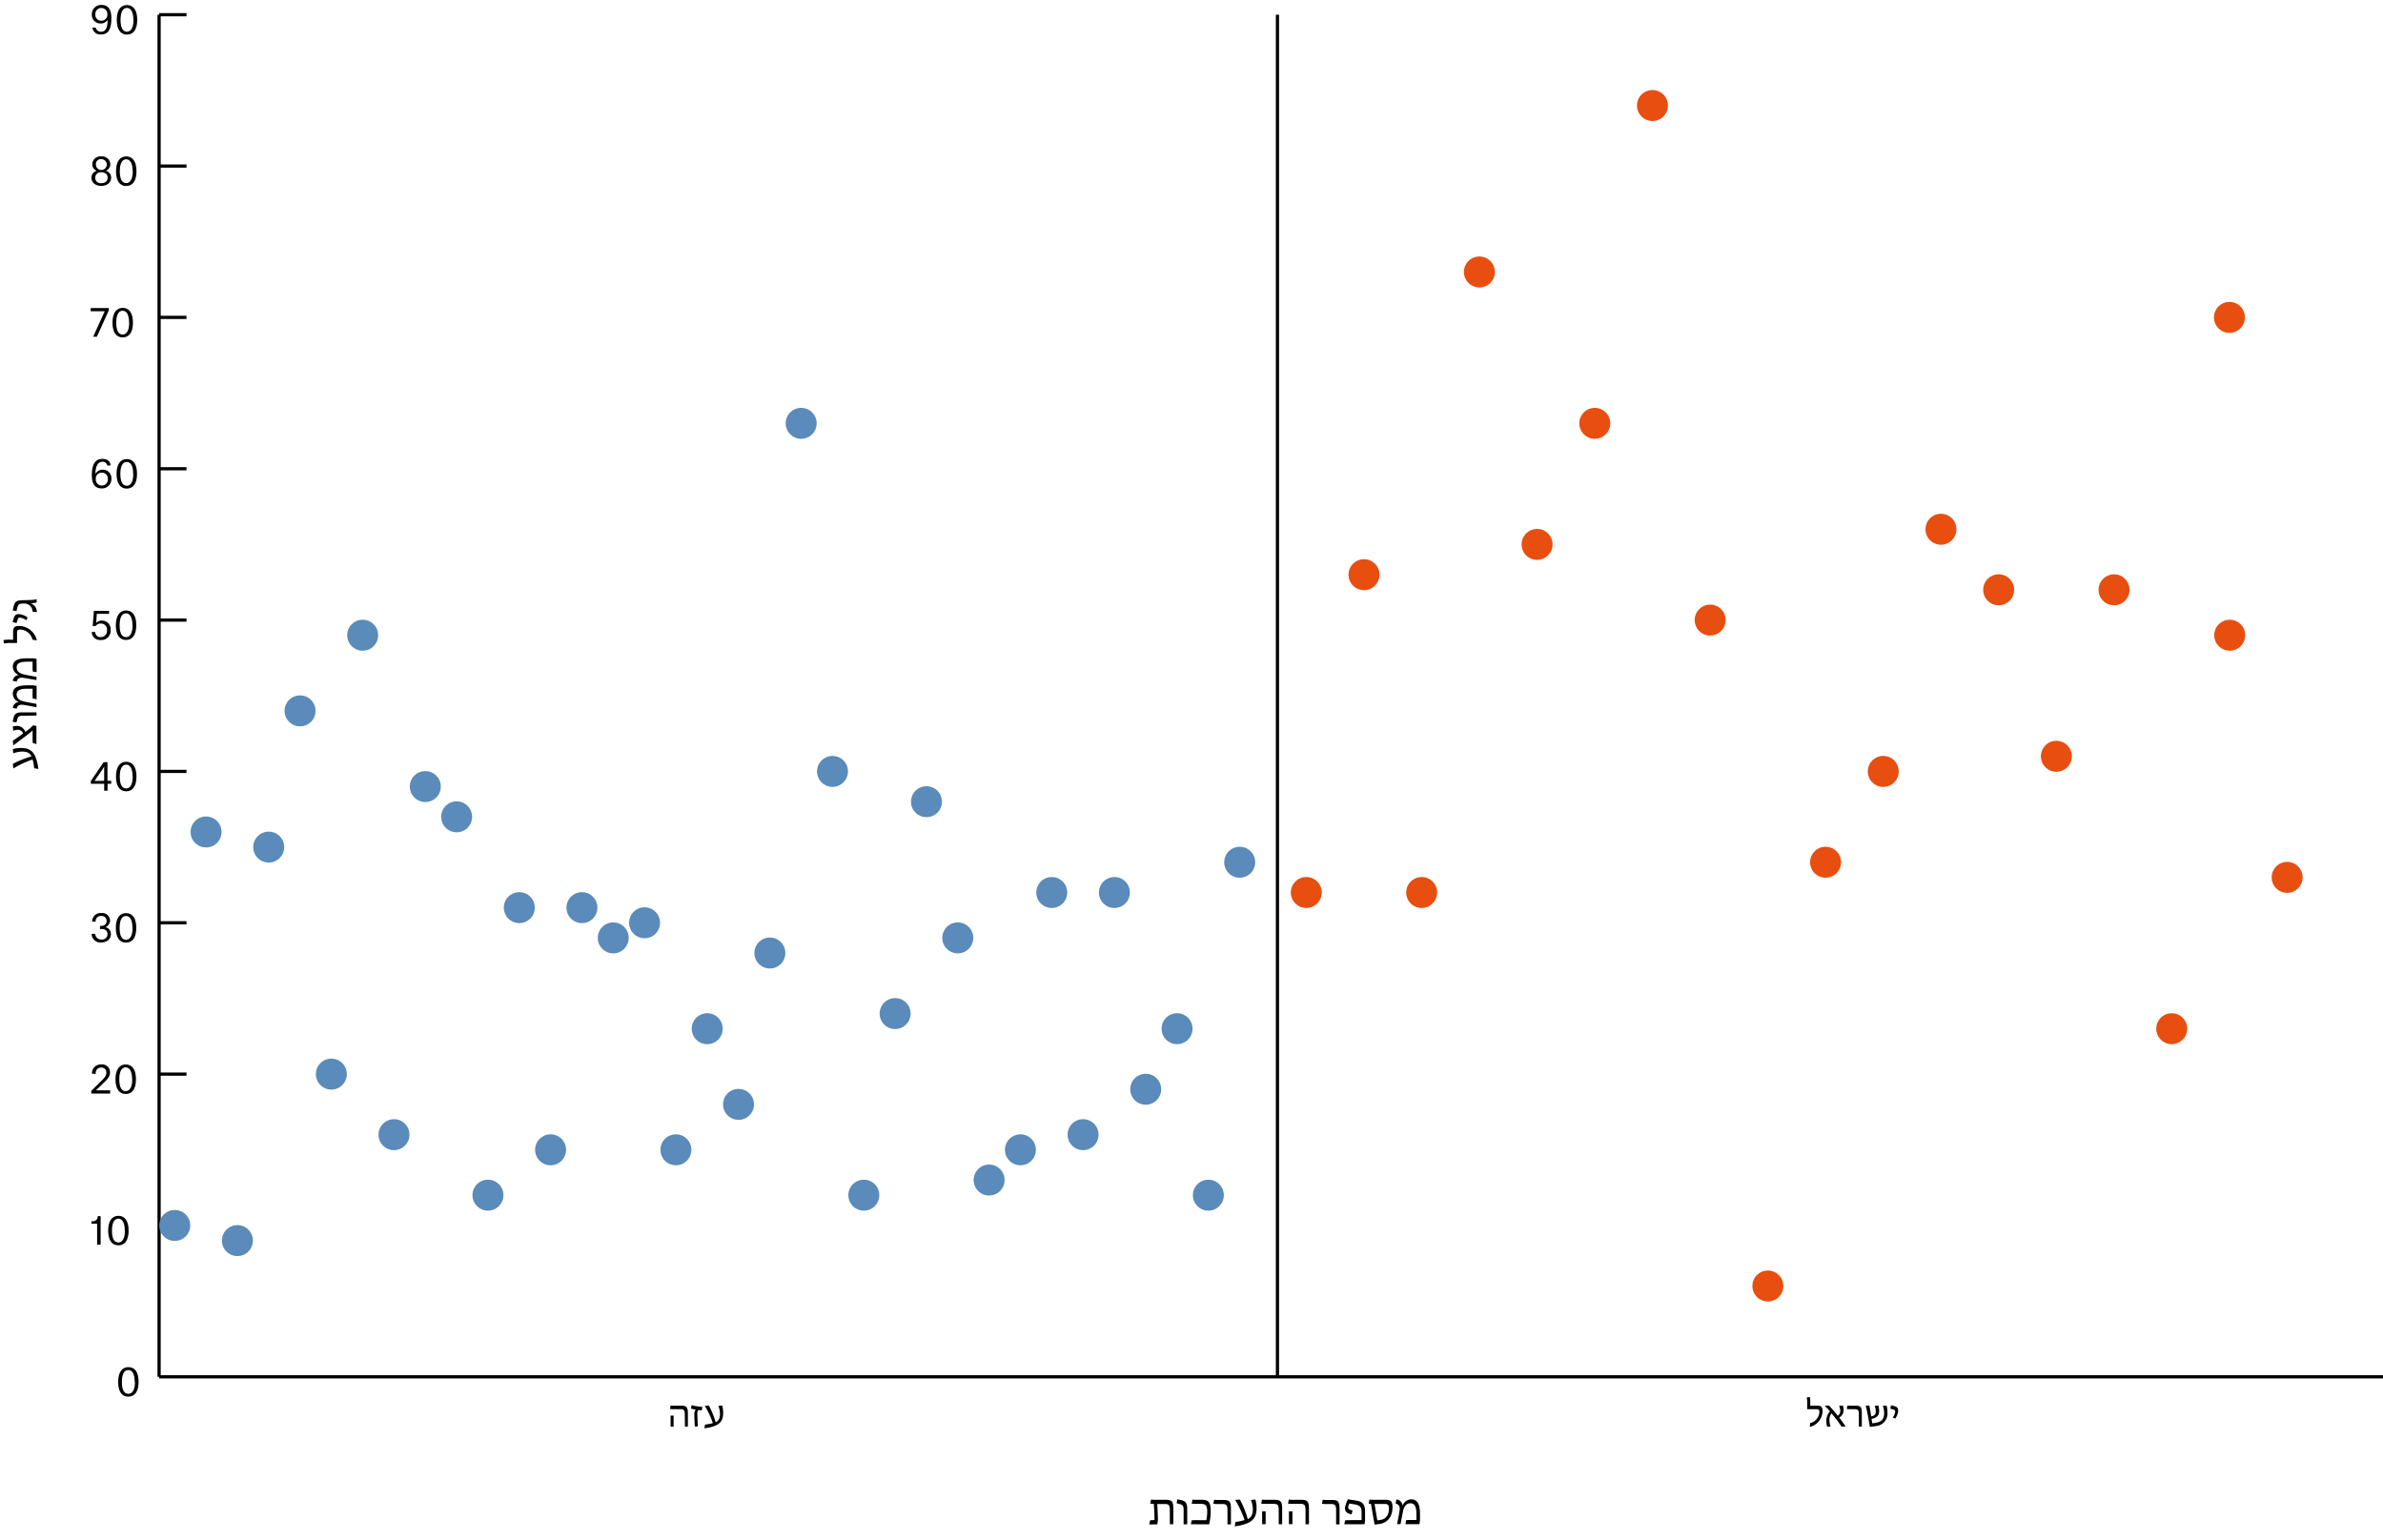 <svg id="Layer_1" data-name="Layer 1" xmlns="http://www.w3.org/2000/svg" viewBox="0 0 742.91 480.14"><title>average-age-of-civilian-casualties-per-harm-event-gaza-and-israel-may-2021-he</title><path d="M358.56,474.09a5.43,5.43,0,0,1,1.15-.07h.21c0-1.36-.13-4.17-.22-5.07h-.05a4.1,4.1,0,0,1-1.06-.1l.25-1.23a17.39,17.39,0,0,0,2.2.06h2.3c2.06,0,2.45.49,2.45,2.88v4.74H364.7V471c0-1.38-.16-2-1.46-2h-2.47c.07.9.23,4.1.21,5.08l-.19,1.27h-1.11a13.17,13.17,0,0,0-1.39.05Z"/><path d="M369,470.91c0-1.2-.14-1.64-1.23-1.9a9.09,9.09,0,0,1-.95-.27l.23-1.23a5.32,5.32,0,0,0,1,.22c1.57.34,2.07.86,2.07,3v4.59H369Z"/><path d="M371.51,474.08a18,18,0,0,1,1.91-.05h2.67a14.93,14.93,0,0,0,.27-2.6c0-1.88-.42-2.48-1.95-2.48h-1.29a10,10,0,0,1-1.61-.08l.25-1.25a12.67,12.67,0,0,0,1.75.06h1.17c2.31,0,2.76,1,2.76,3.64a18.64,18.64,0,0,1-.47,4h-3.85a17.22,17.22,0,0,0-1.85,0Z"/><path d="M382.67,471c0-1.38-.15-2-1.47-2h-1.39a8.87,8.87,0,0,1-1.55-.08l.24-1.25a14.54,14.54,0,0,0,1.94.06h.87c2.05,0,2.44.49,2.44,2.88v4.74h-1.08Z"/><path d="M388,474a31.15,31.15,0,0,0-2.93-6.28l1.48-.12A30.69,30.69,0,0,1,389,473.7c1-.44,1.58-1.35,1.58-3.07a8.37,8.37,0,0,0-.59-2.89l1.39-.14a9,9,0,0,1,.36,2.67c0,2-.52,3.67-2.81,4.69a15.47,15.47,0,0,1-4,1l.23-1.37A15,15,0,0,0,388,474Z"/><path d="M398.65,471.12c0-1.55-.15-2.17-1.46-2.17h-2.38a9.69,9.69,0,0,1-1.61-.08l.23-1.25a14.54,14.54,0,0,0,1.94.06h1.92c2,0,2.43.57,2.43,2.87v4.75h-1.07Zm-5.17.17h1.09v4h-1.09Z"/><path d="M407,471.12c0-1.55-.15-2.17-1.46-2.17h-2.38a9.69,9.69,0,0,1-1.61-.08l.23-1.25a14.54,14.54,0,0,0,1.94.06h1.92c2,0,2.43.57,2.43,2.87v4.75H407Zm-5.17.17h1.09v4h-1.09Z"/><path d="M416.54,471c0-1.38-.16-2-1.47-2h-1.39a9,9,0,0,1-1.56-.08l.24-1.25a14.72,14.72,0,0,0,1.95.06h.87c2,0,2.43.49,2.43,2.88v4.74h-1.07Z"/><path d="M419.35,474.09c.33-.06,1.27-.06,2.13-.07h3v-2.51c0-1.54-.49-2.13-2.23-2.42l-1.55-.25a2.69,2.69,0,0,0-.4,1.15c0,.5.34.84,1.36,1l-.28,1.21c-1.55-.2-2.08-.93-2.08-1.95a9.43,9.43,0,0,1,.92-2.74c.23.05,1,.18,2.17.35,2.1.28,3.18.95,3.17,3.39v2.85c0,.16-.14,1-.18,1.2H421c-.71,0-1.59,0-1.91,0Z"/><path d="M427.4,468.94a4.8,4.8,0,0,1-.72-.09l.26-1.25a14.39,14.39,0,0,0,2,.08h3.18c1.71,0,2,.89,2,2.33,0,3.3-1.92,4.82-3.78,5.16a15.93,15.93,0,0,1-1.81.22C428.18,473.5,427.59,470,427.4,468.94Zm3.14,5c1.73-.35,2.48-1.79,2.48-3.59,0-.92-.27-1.37-1.24-1.37h-3.26c.17,1,.64,3.8.87,5.13C429.64,474.05,430.07,474,430.54,473.91Z"/><path d="M436.33,471c.2-1.4-.36-1.94-1.25-2.15l.26-1.31a2.14,2.14,0,0,1,1.91,2,2.91,2.91,0,0,1,2.72-2c2.19,0,2.72,2,2.72,4.71v1.79c0,.12-.15,1.05-.2,1.25h-2.76c-.56,0-1.28,0-1.58,0l.24-1.25a12.33,12.33,0,0,1,1.72-.06h1.47c0-.58,0-1.16,0-1.72,0-1.76-.23-3.49-1.87-3.49s-2.1,1.54-2.31,2.5-.52,2.63-.77,4h-1.09C435.84,473.85,436.18,472,436.33,471Z"/><path d="M213.49,441.28c0-1.33-.12-1.86-1.25-1.86h-2a7.55,7.55,0,0,1-1.38-.07l.21-1.07a12.62,12.62,0,0,0,1.65.05h1.64c1.71,0,2.09.49,2.09,2.46v4.07h-.92Zm-4.43.15H210v3.43h-.94Z"/><path d="M216.47,441a2,2,0,0,1,.43-1.44,9.52,9.52,0,0,1-1.5-.33l.2-1.06a17.7,17.7,0,0,0,3.37.55l-.18,1.08c-.25,0-.69-.09-.86-.1-.34,0-.49.17-.53,1,0,.63.07,2.78.16,4.12h-.95C216.51,442.83,216.45,441.58,216.47,441Z"/><path d="M222.24,443.76a27.34,27.34,0,0,0-2.51-5.37l1.27-.11a26.93,26.93,0,0,1,2.1,5.21c.89-.37,1.36-1.15,1.36-2.63a7,7,0,0,0-.51-2.47l1.19-.12a7.86,7.86,0,0,1,.31,2.28c0,1.75-.44,3.14-2.41,4a13.23,13.23,0,0,1-3.44.84l.2-1.18A12,12,0,0,0,222.24,443.76Z"/><path d="M564.35,443.74a3.67,3.67,0,0,0,2.85-3.42c0-.75-.3-.9-.94-.9h-2.85V437.7a7.1,7.1,0,0,0-.17-1.91l1-.17a9.09,9.09,0,0,1,.12,1.86v.85h2.31c1.23,0,1.52.61,1.52,1.68a5.19,5.19,0,0,1-4,4.95Z"/><path d="M569.38,443.26a4.4,4.4,0,0,1,1.13-3.17,21.58,21.58,0,0,0-1.62-1.66l0-.06,1.28-.1c.61.63,1.5,1.63,2.76,3.19a1.73,1.73,0,0,0,.78-1.57,4.09,4.09,0,0,0-.36-1.51l1.17-.11a4.11,4.11,0,0,1,.23,1.42,2.68,2.68,0,0,1-1.37,2.36c.65.79,1.67,2.23,2,2.81h-1.27a37.82,37.82,0,0,0-3.15-4.13,3.39,3.39,0,0,0-.62,2.27,7.09,7.09,0,0,0,.34,1.86H569.6A6.31,6.31,0,0,1,569.38,443.26Z"/><path d="M579.51,441.14c0-1.19-.13-1.72-1.26-1.72h-1.19a6.88,6.88,0,0,1-1.33-.07l.2-1.07a13,13,0,0,0,1.67.05h.75c1.75,0,2.08.42,2.08,2.47v4.06h-.92Z"/><path d="M581.62,438.38l1.14-.11c.09.29.24,1.19.61,3.42,1.2-.28,1.41-.76,1.41-1.62a5.94,5.94,0,0,0-.33-1.69l1.13-.11a6.74,6.74,0,0,1,.25,1.64c0,1.13-.33,2.16-2.36,2.55,0,.12.15,1,.23,1.36a8.88,8.88,0,0,0,1.3-.19c1.49-.32,2.39-1,2.39-3a6.84,6.84,0,0,0-.41-2.25l1.15-.1a7.49,7.49,0,0,1,.29,2.11,3.91,3.91,0,0,1-3.58,4.29c-.76.13-1.5.22-1.91.26C582.68,443.36,582,439.36,581.62,438.38Z"/><path d="M590.08,442a3.79,3.79,0,0,0,.76-1.83c0-.4-.23-.53-.78-.69a5.21,5.21,0,0,1-.73-.24l.2-1.05a7,7,0,0,0,.71.2c1.14.25,1.53.61,1.53,1.5a4.69,4.69,0,0,1-.94,2.47Z"/><path d="M10.16,236.83a30,30,0,0,0-6,2.8L4,238.21a30.31,30.31,0,0,1,5.81-2.34c-.42-1-1.29-1.51-2.93-1.51a8,8,0,0,0-2.76.56L4,233.59a8.56,8.56,0,0,1,2.54-.35c1.95,0,3.51.5,4.49,2.7a14.79,14.79,0,0,1,.93,3.84l-1.31-.23A13.83,13.83,0,0,0,10.16,236.83Z"/><path d="M10.23,231.69a14.1,14.1,0,0,1-.07-1.84v-2.07c-.38.37-1.43,1.22-3.35,2.66-.91.68-2,1.49-2.66,2L4,231c.81-.57,2.17-1.5,3.19-2.25a1.62,1.62,0,0,0-1.74-1.18,3.75,3.75,0,0,0-1.31.31L4,226.54a3.92,3.92,0,0,1,1.15-.17,2.65,2.65,0,0,1,2.72,1.89,19.18,19.18,0,0,0,2.49-2.09l1,.23V230c0,.89,0,1.68,0,2Z"/><path d="M7.19,223.19c-1.16,0-1.57.14-1.83,1.18a7.36,7.36,0,0,1-.25.91l-1.18-.23a4.52,4.52,0,0,0,.22-.92c.32-1.5.81-2,2.85-2h4.38v1Z"/><path d="M7.27,219.79c-1.34-.19-1.87.35-2.07,1.19L4,220.74a2,2,0,0,1,1.89-1.83A2.76,2.76,0,0,1,4,216.31c0-2.09,1.92-2.6,4.5-2.6h1.72c.12,0,1,.15,1.19.19v2.64c0,.53,0,1.23,0,1.51l-1.19-.23a11.35,11.35,0,0,1-.06-1.65v-1.4H8.52c-1.68,0-3.33.21-3.33,1.78s1.47,2,2.38,2.21,2.52.49,3.81.73v1.05C10,220.26,8.26,219.94,7.27,219.79Z"/><path d="M7.27,211.36c-1.34-.18-1.87.35-2.07,1.19L4,212.31a2,2,0,0,1,1.89-1.83A2.76,2.76,0,0,1,4,207.88c0-2.09,1.92-2.6,4.5-2.6h1.72c.12,0,1,.15,1.19.19v2.64c0,.53,0,1.23,0,1.51l-1.19-.23a11.27,11.27,0,0,1-.06-1.64v-1.41H8.52c-1.68,0-3.33.21-3.33,1.78s1.47,2,2.38,2.21,2.52.49,3.81.73v1C10,211.83,8.26,211.51,7.27,211.36Z"/><path d="M10.13,199.48a4.09,4.09,0,0,0-3.82-3.17c-.84,0-1,.33-1,1v3.19H3.38a8.32,8.32,0,0,0-2.13.18l-.18-1.08a10,10,0,0,1,2.07-.13h.95v-2.59c0-1.36.69-1.69,1.88-1.69a5.8,5.8,0,0,1,5.53,4.49Z"/><path d="M8.19,193.42a4.17,4.17,0,0,0-2-.84c-.44,0-.59.25-.76.87-.1.32-.18.59-.27.82L3.93,194a7.53,7.53,0,0,0,.23-.79c.28-1.27.68-1.71,1.67-1.71a5.24,5.24,0,0,1,2.76,1.05Z"/><path d="M10.14,190.72a2.48,2.48,0,0,0-2.54-2.51H7.08c-1.1,0-1.42.27-1.68,1.27-.08.29-.2.9-.29,1.1l-1.18-.24a8.52,8.52,0,0,0,.27-1.07c.39-1.78,1.06-2.05,2.8-2.1L9,187.11a11.88,11.88,0,0,0,2.43-.24v1a6.85,6.85,0,0,1-2,.21,2.91,2.91,0,0,1,2.07,2.8Z"/><g style="isolation:isolate"><path d="M40,426.31c2,0,3.21,1.51,3.21,4.61s-1.25,4.6-3.21,4.6-3.17-1.52-3.17-4.6S38.13,426.31,40,426.31Zm2,4.63c0-2.47-.76-3.73-2-3.73s-2,1.2-2,3.73.74,3.69,2,3.69S42.08,433.35,42.08,430.94Z"/></g><g style="isolation:isolate"><path d="M30.28,381.59H28.5v-.77h.27a1.74,1.74,0,0,0,1.3-.43,1.55,1.55,0,0,0,.4-1.17h.9v8.92H30.28Z"/><path d="M36.9,379.12c1.94,0,3.2,1.51,3.2,4.61s-1.24,4.6-3.2,4.6-3.18-1.52-3.18-4.6S35,379.12,36.9,379.12Zm2,4.63c0-2.47-.77-3.73-2-3.73s-2,1.2-2,3.73.74,3.69,2,3.69S38.94,386.16,38.94,383.75Z"/></g><g style="isolation:isolate"><path d="M28.68,334.79a2.72,2.72,0,0,1,2.87-2.86,2.42,2.42,0,0,1,2.74,2.42c0,1.23-.5,1.92-2,3.33L29.92,340h4.43v1h-5.9v-.83l3.05-3c1-1,1.66-1.68,1.66-2.69a1.5,1.5,0,0,0-1.61-1.58c-.94,0-1.74.55-1.74,2Z"/><path d="M39.19,331.93c1.94,0,3.2,1.51,3.2,4.61s-1.24,4.6-3.2,4.6S36,339.62,36,336.54,37.27,331.93,39.19,331.93Zm2,4.63c0-2.47-.77-3.73-2-3.73s-2,1.2-2,3.73.74,3.69,2,3.69S41.23,339,41.23,336.56Z"/></g><g style="isolation:isolate"><path d="M31.18,289.73v-1h.46a1.55,1.55,0,0,0,1.6-1.56,1.5,1.5,0,0,0-1.63-1.54,1.62,1.62,0,0,0-1.8,1.76H28.73a2.63,2.63,0,0,1,2.88-2.67,2.42,2.42,0,0,1,2.71,2.39,2.24,2.24,0,0,1-1.48,2v0a2.17,2.17,0,0,1,1.73,2.23c0,1.36-1.1,2.54-3,2.54a2.7,2.7,0,0,1-3-2.67h1.1a1.88,1.88,0,0,0,2,1.76,1.69,1.69,0,0,0,1.85-1.63c0-1.06-.68-1.66-1.85-1.66Z"/><path d="M39.29,284.73c1.94,0,3.2,1.51,3.2,4.61s-1.25,4.6-3.2,4.6-3.18-1.52-3.18-4.6S37.37,284.73,39.29,284.73Zm2,4.63c0-2.47-.77-3.73-2-3.73s-2,1.2-2,3.73.75,3.69,2,3.69S41.33,291.77,41.33,289.36Z"/></g><g style="isolation:isolate"><path d="M33.53,244.4v2.16H32.48V244.4H28.32v-.86l4-5.87h1.18v5.8h1.16v.93Zm-1.05-.92V239h0a7.32,7.32,0,0,1-.54.92l-2.47,3.6Z"/><path d="M39.34,237.54c1.94,0,3.2,1.51,3.2,4.61s-1.25,4.6-3.2,4.6-3.18-1.52-3.18-4.6S37.42,237.54,39.34,237.54Zm2,4.63c0-2.47-.77-3.73-2-3.73s-2,1.2-2,3.73.74,3.69,2,3.69S41.38,244.58,41.38,242.17Z"/></g><g style="isolation:isolate"><path d="M31.46,194.44a1.86,1.86,0,0,0-1.64.78h-.93l.38-4.74H34v.94H30.18L30,194.25h0a2.24,2.24,0,0,1,1.72-.73,2.68,2.68,0,0,1,2.76,3,2.85,2.85,0,0,1-3.06,3.05,2.57,2.57,0,0,1-2.83-2.49h1.1a1.57,1.57,0,0,0,1.79,1.58,1.89,1.89,0,0,0,1.87-2.11A1.86,1.86,0,0,0,31.46,194.44Z"/><path d="M39.29,190.35c1.94,0,3.2,1.51,3.2,4.61s-1.25,4.6-3.2,4.6S36.11,198,36.11,195,37.37,190.35,39.29,190.35Zm2,4.63c0-2.47-.77-3.73-2-3.73s-2,1.2-2,3.73.75,3.69,2,3.69S41.33,197.39,41.33,195Z"/></g><g style="isolation:isolate"><path d="M33.47,145.2A1.42,1.42,0,0,0,31.92,144c-1.58,0-2.12,1.66-2.18,3.71h.05A2.48,2.48,0,0,1,32,146.46a2.62,2.62,0,0,1,2.72,2.84,2.88,2.88,0,0,1-3,3c-1.61,0-3.09-.78-3.09-4.11s1.06-5.09,3.27-5.09c1.6,0,2.45.76,2.58,2Zm.15,4.2a1.82,1.82,0,0,0-1.87-2,1.78,1.78,0,0,0-1.87,2,1.83,1.83,0,0,0,1.87,2A1.85,1.85,0,0,0,33.62,149.4Z"/><path d="M39.52,143.15c1.94,0,3.2,1.51,3.2,4.61s-1.25,4.6-3.2,4.6-3.18-1.52-3.18-4.6S37.6,143.15,39.52,143.15Zm2,4.63c0-2.47-.76-3.73-2-3.73s-2,1.2-2,3.73.74,3.69,2,3.69S41.55,150.19,41.55,147.78Z"/></g><g style="isolation:isolate"><path d="M32.65,97.06H28.26v-1h5.66v.71L30.21,105H29.05Z"/><path d="M38.24,96c1.95,0,3.21,1.51,3.21,4.61s-1.25,4.6-3.21,4.6-3.17-1.52-3.17-4.6S36.33,96,38.24,96Zm2,4.63c0-2.47-.76-3.73-2-3.73s-2,1.2-2,3.73.74,3.69,2,3.69S40.28,103,40.28,100.59Z"/></g><g style="isolation:isolate"><path d="M31.57,48.77a2.55,2.55,0,0,1,2.82,2.42,2.14,2.14,0,0,1-1.45,2.07v0a2.13,2.13,0,0,1,1.7,2.16c0,1.43-1.2,2.54-3.07,2.54s-3.06-1.09-3.06-2.54a2.16,2.16,0,0,1,1.7-2.16v0a2.14,2.14,0,0,1-1.44-2.07A2.54,2.54,0,0,1,31.57,48.77Zm2,6.66c0-1.18-.91-1.71-2-1.71a1.71,1.71,0,1,0,0,3.4C32.64,57.12,33.54,56.6,33.54,55.43Zm-3.66-4.18a1.69,1.69,0,1,0,1.69-1.62A1.55,1.55,0,0,0,29.88,51.25Z"/><path d="M39.35,48.77c1.94,0,3.2,1.51,3.2,4.61S41.3,58,39.35,58s-3.18-1.52-3.18-4.6S37.43,48.77,39.35,48.77Zm2,4.63c0-2.47-.77-3.73-2-3.73s-2,1.2-2,3.73.75,3.69,2,3.69S41.39,55.81,41.39,53.4Z"/></g><g style="isolation:isolate"><path d="M29.85,8.59a1.6,1.6,0,0,0,1.63,1.32c1.4,0,2.07-1.13,2.07-3.73h0a2.44,2.44,0,0,1-2.21,1.14,2.66,2.66,0,0,1-2.71-2.78,2.89,2.89,0,0,1,3-3c1.92,0,3.09,1.16,3.09,4.14,0,3.72-1.13,5.06-3.21,5.06A2.45,2.45,0,0,1,28.8,8.59Zm-.11-4.14a1.78,1.78,0,0,0,1.83,2,1.82,1.82,0,0,0,1.9-1.95,1.86,1.86,0,0,0-1.9-2A1.8,1.8,0,0,0,29.74,4.45Z"/><path d="M39.58,1.57c1.94,0,3.2,1.51,3.2,4.61s-1.25,4.6-3.2,4.6S36.4,9.26,36.4,6.18,37.66,1.57,39.58,1.57Zm2,4.63c0-2.47-.77-3.73-2-3.73s-2,1.2-2,3.73.74,3.69,2,3.69S41.62,8.61,41.62,6.2Z"/></g><line x1="49.6" y1="429.33" x2="49.6" y2="4.59" style="fill:none;stroke:#000;stroke-miterlimit:10"/><line x1="49.6" y1="429.33" x2="742.91" y2="429.33" style="fill:none;stroke:#000;stroke-miterlimit:10"/><line x1="49.6" y1="382.13" x2="58.14" y2="382.13" style="fill:none;stroke:#000;stroke-miterlimit:10"/><line x1="49.6" y1="334.94" x2="58.14" y2="334.94" style="fill:none;stroke:#000;stroke-miterlimit:10"/><line x1="49.6" y1="287.75" x2="58.14" y2="287.75" style="fill:none;stroke:#000;stroke-miterlimit:10"/><line x1="49.6" y1="240.55" x2="58.14" y2="240.55" style="fill:none;stroke:#000;stroke-miterlimit:10"/><line x1="49.6" y1="193.36" x2="58.14" y2="193.36" style="fill:none;stroke:#000;stroke-miterlimit:10"/><line x1="49.6" y1="146.17" x2="58.14" y2="146.17" style="fill:none;stroke:#000;stroke-miterlimit:10"/><line x1="49.6" y1="98.97" x2="58.14" y2="98.97" style="fill:none;stroke:#000;stroke-miterlimit:10"/><line x1="49.6" y1="51.78" x2="58.14" y2="51.78" style="fill:none;stroke:#000;stroke-miterlimit:10"/><line x1="49.6" y1="4.59" x2="58.14" y2="4.59" style="fill:none;stroke:#000;stroke-miterlimit:10"/><circle cx="54.48" cy="382.13" r="3.34" style="fill:#5a8bba"/><circle cx="54.48" cy="382.13" r="3.34" style="fill:none;stroke:#5a8bba;stroke-linecap:round;stroke-linejoin:round;stroke-width:3px"/><circle cx="64.24" cy="259.43" r="3.34" style="fill:#5a8bba"/><circle cx="64.24" cy="259.43" r="3.34" style="fill:none;stroke:#5a8bba;stroke-linecap:round;stroke-linejoin:round;stroke-width:3px"/><circle cx="74.01" cy="386.85" r="3.34" style="fill:#5a8bba"/><circle cx="74.01" cy="386.85" r="3.34" style="fill:none;stroke:#5a8bba;stroke-linecap:round;stroke-linejoin:round;stroke-width:3px"/><circle cx="83.77" cy="264.15" r="3.34" style="fill:#5a8bba"/><circle cx="83.77" cy="264.15" r="3.34" style="fill:none;stroke:#5a8bba;stroke-linecap:round;stroke-linejoin:round;stroke-width:3px"/><circle cx="93.54" cy="221.67" r="3.34" style="fill:#5a8bba"/><circle cx="93.54" cy="221.67" r="3.34" style="fill:none;stroke:#5a8bba;stroke-linecap:round;stroke-linejoin:round;stroke-width:3px"/><circle cx="103.3" cy="334.94" r="3.34" style="fill:#5a8bba"/><circle cx="103.3" cy="334.94" r="3.34" style="fill:none;stroke:#5a8bba;stroke-linecap:round;stroke-linejoin:round;stroke-width:3px"/><circle cx="113.07" cy="198.08" r="3.34" style="fill:#5a8bba"/><circle cx="113.07" cy="198.08" r="3.34" style="fill:none;stroke:#5a8bba;stroke-linecap:round;stroke-linejoin:round;stroke-width:3px"/><circle cx="122.83" cy="353.82" r="3.34" style="fill:#5a8bba"/><circle cx="122.83" cy="353.82" r="3.34" style="fill:none;stroke:#5a8bba;stroke-linecap:round;stroke-linejoin:round;stroke-width:3px"/><circle cx="132.59" cy="245.27" r="3.34" style="fill:#5a8bba"/><circle cx="132.59" cy="245.27" r="3.34" style="fill:none;stroke:#5a8bba;stroke-linecap:round;stroke-linejoin:round;stroke-width:3px"/><circle cx="142.36" cy="254.71" r="3.34" style="fill:#5a8bba"/><circle cx="142.36" cy="254.71" r="3.34" style="fill:none;stroke:#5a8bba;stroke-linecap:round;stroke-linejoin:round;stroke-width:3px"/><circle cx="152.12" cy="372.69" r="3.34" style="fill:#5a8bba"/><circle cx="152.12" cy="372.69" r="3.34" style="fill:none;stroke:#5a8bba;stroke-linecap:round;stroke-linejoin:round;stroke-width:3px"/><circle cx="161.89" cy="283.03" r="3.34" style="fill:#5a8bba"/><circle cx="161.89" cy="283.03" r="3.34" style="fill:none;stroke:#5a8bba;stroke-linecap:round;stroke-linejoin:round;stroke-width:3px"/><circle cx="171.65" cy="358.54" r="3.34" style="fill:#5a8bba"/><circle cx="171.65" cy="358.54" r="3.34" style="fill:none;stroke:#5a8bba;stroke-linecap:round;stroke-linejoin:round;stroke-width:3px"/><circle cx="181.42" cy="283.03" r="3.34" style="fill:#5a8bba"/><circle cx="181.42" cy="283.03" r="3.34" style="fill:none;stroke:#5a8bba;stroke-linecap:round;stroke-linejoin:round;stroke-width:3px"/><circle cx="191.18" cy="292.46" r="3.34" style="fill:#5a8bba"/><circle cx="191.18" cy="292.46" r="3.34" style="fill:none;stroke:#5a8bba;stroke-linecap:round;stroke-linejoin:round;stroke-width:3px"/><circle cx="200.95" cy="287.75" r="3.34" style="fill:#5a8bba"/><circle cx="200.95" cy="287.75" r="3.34" style="fill:none;stroke:#5a8bba;stroke-linecap:round;stroke-linejoin:round;stroke-width:3px"/><circle cx="210.71" cy="358.54" r="3.34" style="fill:#5a8bba"/><circle cx="210.71" cy="358.54" r="3.34" style="fill:none;stroke:#5a8bba;stroke-linecap:round;stroke-linejoin:round;stroke-width:3px"/><circle cx="220.48" cy="320.78" r="3.34" style="fill:#5a8bba"/><circle cx="220.48" cy="320.78" r="3.34" style="fill:none;stroke:#5a8bba;stroke-linecap:round;stroke-linejoin:round;stroke-width:3px"/><circle cx="230.24" cy="344.38" r="3.34" style="fill:#5a8bba"/><circle cx="230.24" cy="344.38" r="3.34" style="fill:none;stroke:#5a8bba;stroke-linecap:round;stroke-linejoin:round;stroke-width:3px"/><circle cx="240.01" cy="297.18" r="3.34" style="fill:#5a8bba"/><circle cx="240.01" cy="297.18" r="3.34" style="fill:none;stroke:#5a8bba;stroke-linecap:round;stroke-linejoin:round;stroke-width:3px"/><circle cx="249.77" cy="132.01" r="3.34" style="fill:#5a8bba"/><circle cx="249.77" cy="132.01" r="3.34" style="fill:none;stroke:#5a8bba;stroke-linecap:round;stroke-linejoin:round;stroke-width:3px"/><circle cx="259.54" cy="240.55" r="3.34" style="fill:#5a8bba"/><circle cx="259.54" cy="240.55" r="3.34" style="fill:none;stroke:#5a8bba;stroke-linecap:round;stroke-linejoin:round;stroke-width:3px"/><circle cx="269.3" cy="372.69" r="3.34" style="fill:#5a8bba"/><circle cx="269.3" cy="372.69" r="3.34" style="fill:none;stroke:#5a8bba;stroke-linecap:round;stroke-linejoin:round;stroke-width:3px"/><circle cx="279.06" cy="316.06" r="3.34" style="fill:#5a8bba"/><circle cx="279.06" cy="316.06" r="3.34" style="fill:none;stroke:#5a8bba;stroke-linecap:round;stroke-linejoin:round;stroke-width:3px"/><circle cx="288.83" cy="249.99" r="3.34" style="fill:#5a8bba"/><circle cx="288.83" cy="249.99" r="3.34" style="fill:none;stroke:#5a8bba;stroke-linecap:round;stroke-linejoin:round;stroke-width:3px"/><circle cx="298.59" cy="292.46" r="3.34" style="fill:#5a8bba"/><circle cx="298.59" cy="292.46" r="3.34" style="fill:none;stroke:#5a8bba;stroke-linecap:round;stroke-linejoin:round;stroke-width:3px"/><circle cx="308.36" cy="367.97" r="3.34" style="fill:#5a8bba"/><circle cx="308.36" cy="367.97" r="3.34" style="fill:none;stroke:#5a8bba;stroke-linecap:round;stroke-linejoin:round;stroke-width:3px"/><circle cx="318.12" cy="358.54" r="3.34" style="fill:#5a8bba"/><circle cx="318.12" cy="358.54" r="3.34" style="fill:none;stroke:#5a8bba;stroke-linecap:round;stroke-linejoin:round;stroke-width:3px"/><circle cx="327.89" cy="278.31" r="3.34" style="fill:#5a8bba"/><circle cx="327.89" cy="278.31" r="3.34" style="fill:none;stroke:#5a8bba;stroke-linecap:round;stroke-linejoin:round;stroke-width:3px"/><circle cx="337.65" cy="353.82" r="3.34" style="fill:#5a8bba"/><circle cx="337.65" cy="353.82" r="3.34" style="fill:none;stroke:#5a8bba;stroke-linecap:round;stroke-linejoin:round;stroke-width:3px"/><circle cx="347.42" cy="278.31" r="3.34" style="fill:#5a8bba"/><circle cx="347.42" cy="278.31" r="3.34" style="fill:none;stroke:#5a8bba;stroke-linecap:round;stroke-linejoin:round;stroke-width:3px"/><circle cx="357.18" cy="339.66" r="3.34" style="fill:#5a8bba"/><circle cx="357.18" cy="339.66" r="3.34" style="fill:none;stroke:#5a8bba;stroke-linecap:round;stroke-linejoin:round;stroke-width:3px"/><circle cx="366.95" cy="320.78" r="3.34" style="fill:#5a8bba"/><circle cx="366.95" cy="320.78" r="3.34" style="fill:none;stroke:#5a8bba;stroke-linecap:round;stroke-linejoin:round;stroke-width:3px"/><circle cx="376.71" cy="372.69" r="3.34" style="fill:#5a8bba"/><circle cx="376.71" cy="372.69" r="3.34" style="fill:none;stroke:#5a8bba;stroke-linecap:round;stroke-linejoin:round;stroke-width:3px"/><circle cx="386.48" cy="268.87" r="3.34" style="fill:#5a8bba"/><circle cx="386.48" cy="268.87" r="3.34" style="fill:none;stroke:#5a8bba;stroke-linecap:round;stroke-linejoin:round;stroke-width:3px"/><line x1="398.25" y1="429.33" x2="398.25" y2="4.59" style="fill:none;stroke:#000;stroke-miterlimit:10"/><circle cx="407.24" cy="278.31" r="3.34" style="fill:#e84e0f"/><circle cx="407.24" cy="278.31" r="3.34" style="fill:none;stroke:#e84e0f;stroke-miterlimit:10;stroke-width:3px"/><circle cx="425.23" cy="179.2" r="3.34" style="fill:#e84e0f"/><circle cx="425.23" cy="179.2" r="3.34" style="fill:none;stroke:#e84e0f;stroke-miterlimit:10;stroke-width:3px"/><circle cx="443.21" cy="278.31" r="3.34" style="fill:#e84e0f"/><circle cx="443.21" cy="278.31" r="3.34" style="fill:none;stroke:#e84e0f;stroke-miterlimit:10;stroke-width:3px"/><circle cx="461.2" cy="84.81" r="3.34" style="fill:#e84e0f"/><circle cx="461.2" cy="84.81" r="3.34" style="fill:none;stroke:#e84e0f;stroke-miterlimit:10;stroke-width:3px"/><circle cx="479.19" cy="169.76" r="3.34" style="fill:#e84e0f"/><circle cx="479.19" cy="169.76" r="3.34" style="fill:none;stroke:#e84e0f;stroke-miterlimit:10;stroke-width:3px"/><circle cx="497.18" cy="132.01" r="3.34" style="fill:#e84e0f"/><circle cx="497.18" cy="132.01" r="3.34" style="fill:none;stroke:#e84e0f;stroke-miterlimit:10;stroke-width:3px"/><circle cx="515.16" cy="32.9" r="3.34" style="fill:#e84e0f"/><circle cx="515.16" cy="32.9" r="3.34" style="fill:none;stroke:#e84e0f;stroke-miterlimit:10;stroke-width:3px"/><circle cx="533.15" cy="193.36" r="3.34" style="fill:#e84e0f"/><circle cx="533.15" cy="193.36" r="3.34" style="fill:none;stroke:#e84e0f;stroke-miterlimit:10;stroke-width:3px"/><circle cx="551.14" cy="401.01" r="3.34" style="fill:#e84e0f"/><circle cx="551.14" cy="401.01" r="3.34" style="fill:none;stroke:#e84e0f;stroke-miterlimit:10;stroke-width:3px"/><circle cx="569.13" cy="268.87" r="3.34" style="fill:#e84e0f"/><circle cx="569.13" cy="268.87" r="3.34" style="fill:none;stroke:#e84e0f;stroke-miterlimit:10;stroke-width:3px"/><circle cx="587.11" cy="240.55" r="3.34" style="fill:#e84e0f"/><circle cx="587.11" cy="240.55" r="3.34" style="fill:none;stroke:#e84e0f;stroke-miterlimit:10;stroke-width:3px"/><circle cx="605.1" cy="165.04" r="3.34" style="fill:#e84e0f"/><circle cx="605.1" cy="165.04" r="3.34" style="fill:none;stroke:#e84e0f;stroke-miterlimit:10;stroke-width:3px"/><circle cx="623.09" cy="183.92" r="3.34" style="fill:#e84e0f"/><circle cx="623.09" cy="183.92" r="3.34" style="fill:none;stroke:#e84e0f;stroke-miterlimit:10;stroke-width:3px"/><circle cx="641.08" cy="235.83" r="3.34" style="fill:#e84e0f"/><circle cx="641.08" cy="235.83" r="3.34" style="fill:none;stroke:#e84e0f;stroke-miterlimit:10;stroke-width:3px"/><circle cx="659.06" cy="183.92" r="3.34" style="fill:#e84e0f"/><circle cx="659.06" cy="183.92" r="3.34" style="fill:none;stroke:#e84e0f;stroke-miterlimit:10;stroke-width:3px"/><circle cx="677.05" cy="320.78" r="3.34" style="fill:#e84e0f"/><circle cx="677.05" cy="320.78" r="3.34" style="fill:none;stroke:#e84e0f;stroke-miterlimit:10;stroke-width:3px"/><circle cx="695.04" cy="98.97" r="3.34" style="fill:#e84e0f"/><circle cx="695.04" cy="98.97" r="3.34" style="fill:none;stroke:#e84e0f;stroke-miterlimit:10;stroke-width:3px"/><circle cx="713.03" cy="273.59" r="3.34" style="fill:#e84e0f"/><circle cx="713.03" cy="273.59" r="3.34" style="fill:none;stroke:#e84e0f;stroke-miterlimit:10;stroke-width:3px"/><circle cx="695.12" cy="198.08" r="3.34" style="fill:#e84e0f"/><circle cx="695.12" cy="198.08" r="3.34" style="fill:none;stroke:#e84e0f;stroke-miterlimit:10;stroke-width:3px"/></svg>